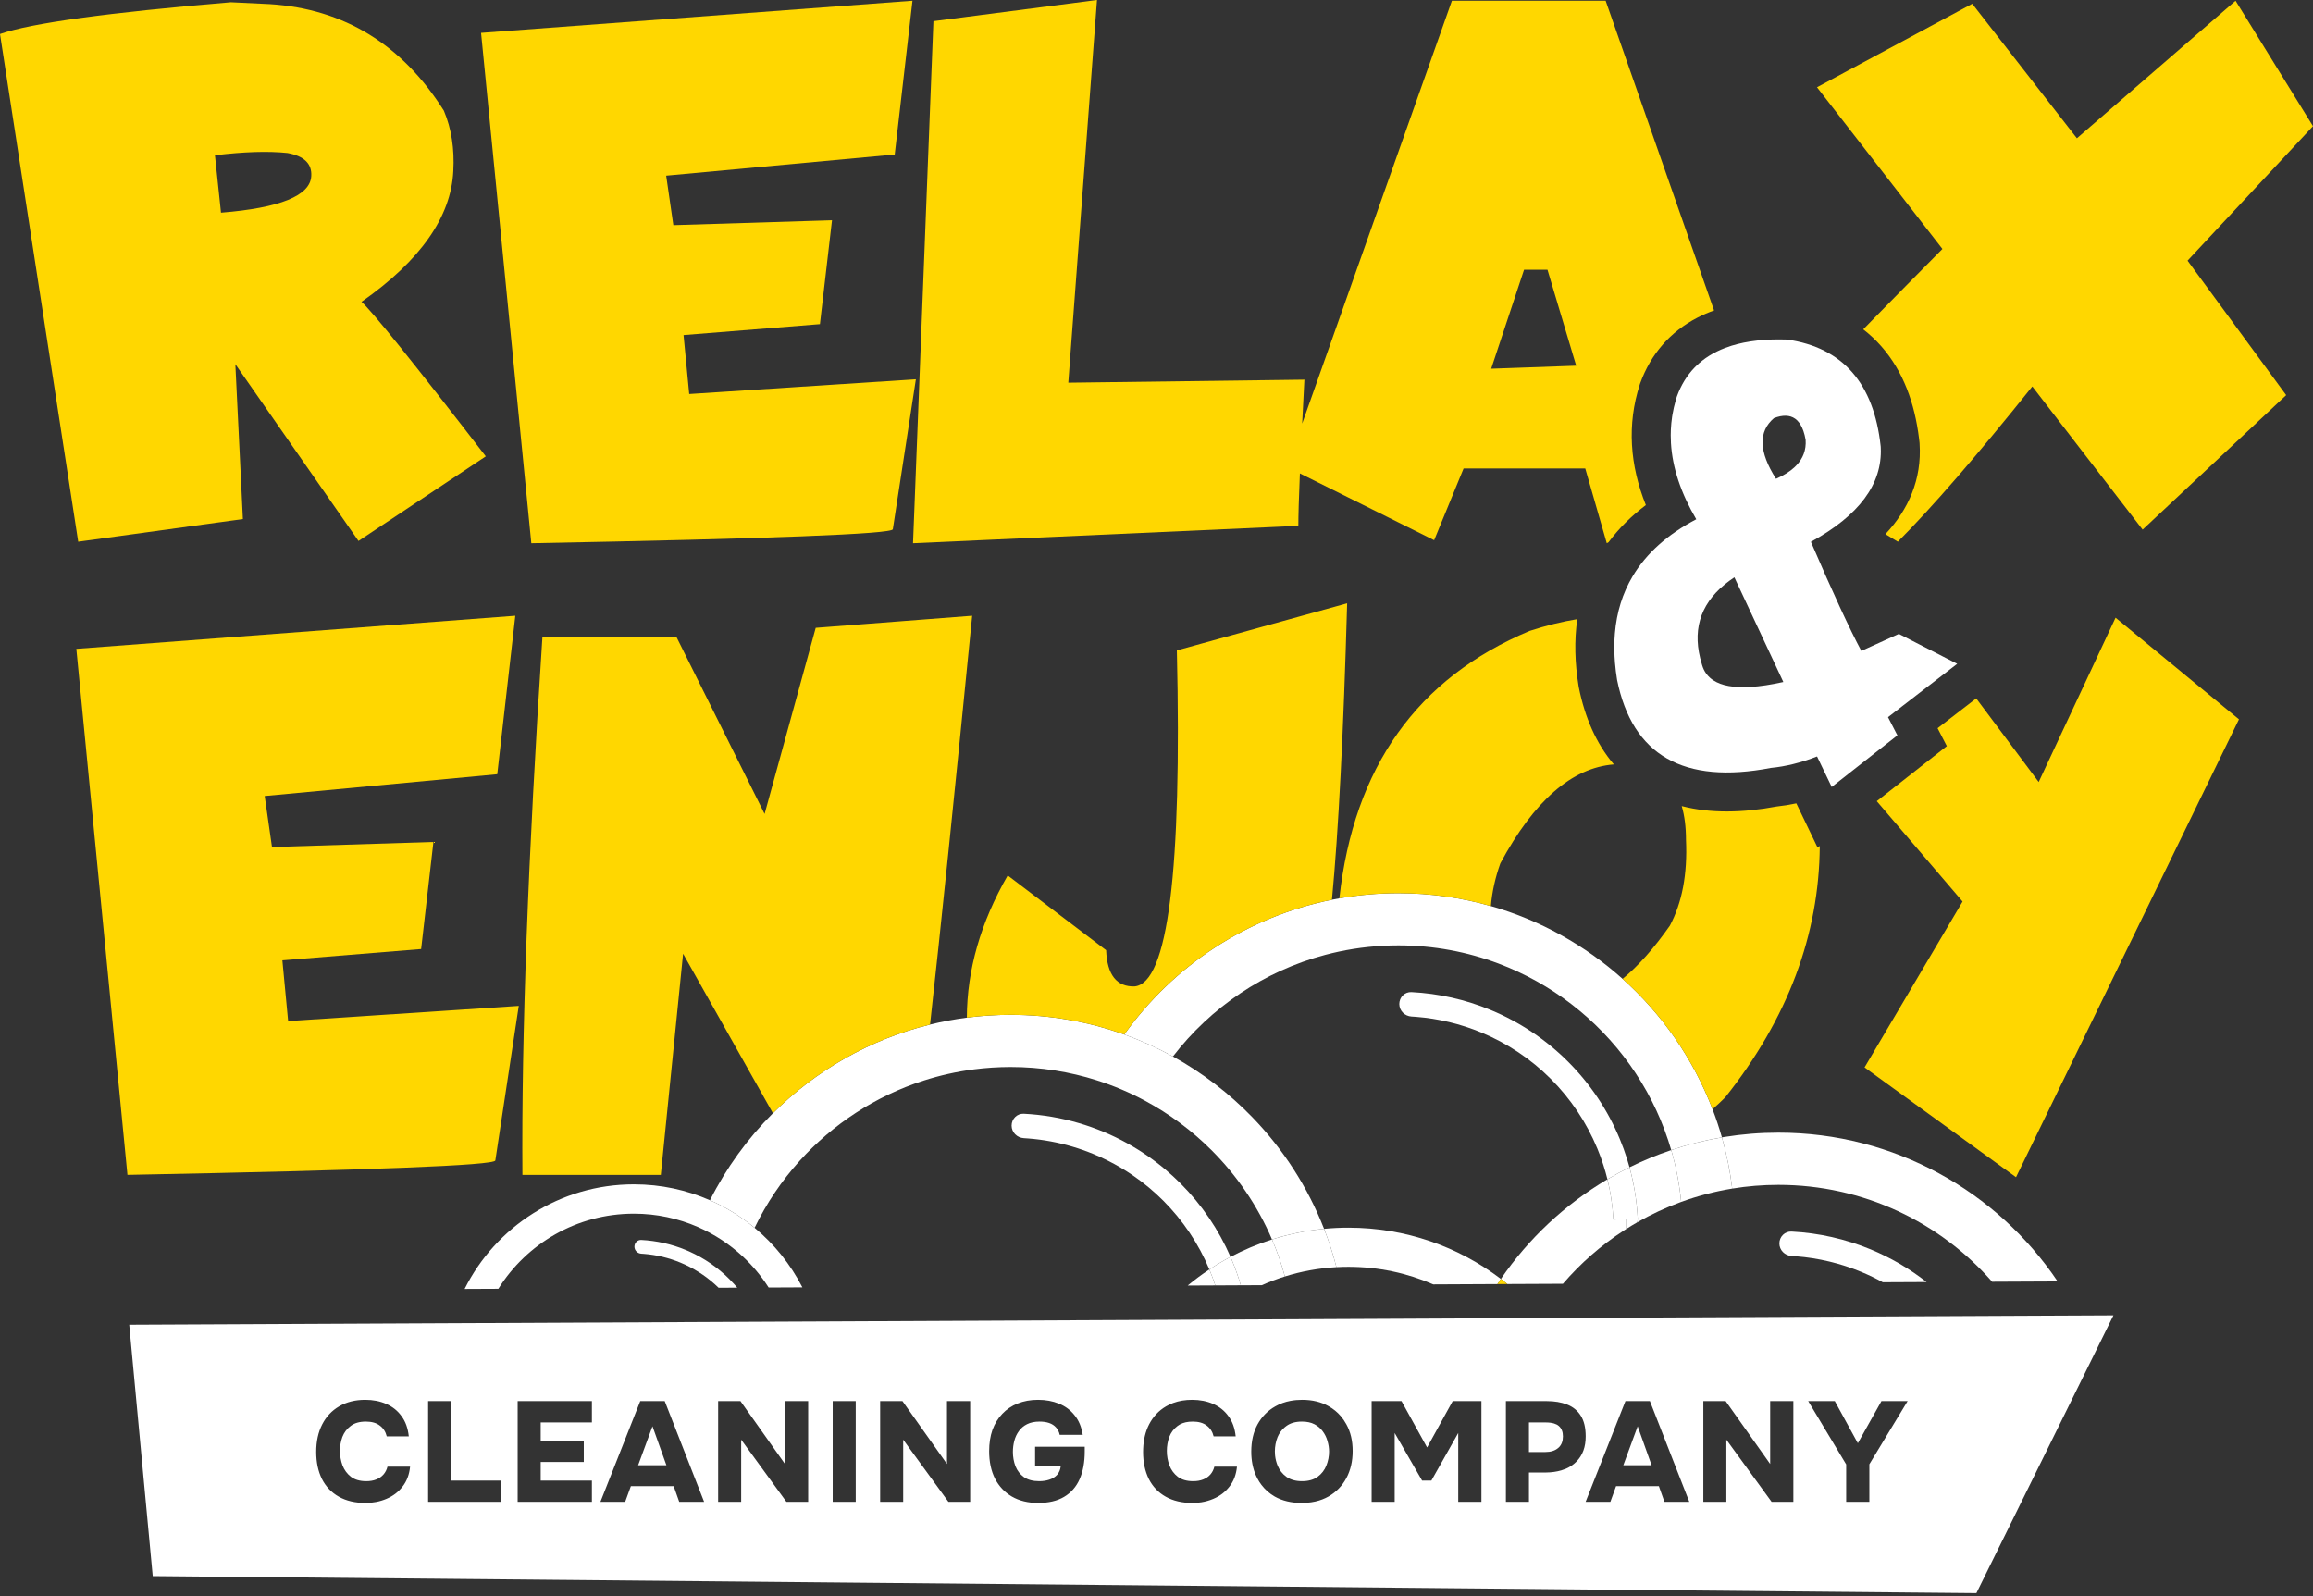 <svg width="200" height="138" viewBox="0 0 200 138" fill="none" xmlns="http://www.w3.org/2000/svg">
<rect x="0" y="0" width="200" height="138" fill="#333333" stroke="none"/>
<path d="M193.598 62.197L174.32 101.789L161.224 92.295L169.7 77.953L162.28 69.273L168.338 64.513L167.538 62.964L170.879 60.387L176.281 67.617L182.928 53.41L193.598 62.197Z" fill="#FFD700"/>
<path d="M42.996 66.944L22.887 68.829L23.518 73.24L37.478 72.802L36.415 82.06L24.416 83.037L24.914 88.289L44.857 86.976L42.83 100.341C42.763 100.768 32.16 101.183 11.02 101.587L6.6 56.103L44.558 53.241L42.996 66.944Z" fill="#FFD700"/>
<path d="M77.364 13.36L57.603 15.189L58.223 19.468L71.942 19.043L70.897 28.026L59.105 28.973L59.595 34.069L79.194 32.795L77.201 45.762C77.134 46.176 66.715 46.579 45.941 46.971L41.597 2.842L78.9 0.065L77.364 13.36Z" fill="#FFD700"/>
<path fill-rule="evenodd" clip-rule="evenodd" d="M92.373 33.089L112.788 32.828C112.716 34.197 112.653 35.463 112.596 36.625L125.543 0.065H138.837L148.211 26.843C147.716 27.02 147.236 27.227 146.774 27.465C144.409 28.685 142.735 30.628 141.829 33.127L141.808 33.183L141.79 33.24C140.667 36.714 140.935 40.231 142.313 43.672C141.069 44.609 139.986 45.676 139.091 46.88L138.935 46.971L137.073 40.504H126.555L124.007 46.709L112.398 40.934C112.309 43.068 112.265 44.58 112.265 45.468L78.948 46.971L80.712 1.829L94.855 0L92.373 33.089ZM128.94 31.88L136.289 31.619L133.807 23.322H131.782L128.94 31.88Z" fill="#FFD700"/>
<path fill-rule="evenodd" clip-rule="evenodd" d="M23.355 0.359C29.757 0.773 34.766 3.843 38.38 9.57C39.034 11.117 39.306 12.859 39.197 14.797C39.001 18.76 36.355 22.527 31.26 26.099C32.175 26.905 35.757 31.358 42.006 39.458L30.998 46.775L20.35 31.488L21.003 44.88L6.762 46.84L0 2.94C2.678 2.003 9.331 1.089 19.958 0.196L23.355 0.359ZM24.857 13.229C23.18 13.055 21.09 13.12 18.586 13.425L19.109 18.39C24.226 17.976 26.828 16.92 26.915 15.221C26.98 14.154 26.294 13.49 24.857 13.229Z" fill="#FFD700"/>
<path d="M200 10.91L189.155 22.538L197.681 34.166L185.268 45.795L175.73 33.416C170.918 39.426 167.042 43.9 164.102 46.84C163.737 46.617 163.379 46.4 163.028 46.186C165.019 44.05 166.18 41.462 165.983 38.373L165.979 38.298L165.971 38.224L165.937 37.926C165.562 34.859 164.566 32.105 162.689 29.963C162.202 29.407 161.674 28.913 161.108 28.477C163.484 26.051 165.767 23.734 167.957 21.526L157.112 7.545L170.537 0.327L179.585 11.955L193.304 0.065L200 10.91Z" fill="#FFD700"/>
<path fill-rule="evenodd" clip-rule="evenodd" d="M139.827 58.792C141.146 65.315 145.582 67.85 153.137 66.397C154.387 66.279 155.714 65.949 157.117 65.408L158.384 68.045L160.087 66.707L164.063 63.583L163.252 62.011L169.235 57.397L164.717 55.082L164.19 54.812L160.945 56.282C159.948 54.423 158.494 51.279 156.584 46.851C160.75 44.569 162.763 41.859 162.625 38.722L162.618 38.587C162.026 33.128 159.331 30.052 154.531 29.359C152.674 29.297 151.072 29.475 149.725 29.892C149.534 29.952 149.348 30.016 149.166 30.085L149.164 30.086C148.168 30.465 147.327 30.991 146.643 31.664C146.598 31.708 146.555 31.752 146.511 31.797C145.855 32.481 145.351 33.307 144.999 34.277L144.902 34.591C144.78 35.011 144.683 35.434 144.612 35.86C144.604 35.906 144.597 35.953 144.59 36L144.587 36.014L144.584 36.035C144.528 36.408 144.492 36.782 144.475 37.16C144.468 37.318 144.464 37.477 144.464 37.636C144.463 37.864 144.47 38.093 144.484 38.322C144.611 40.443 145.341 42.636 146.672 44.899C144.179 46.21 142.344 47.855 141.167 49.837C140.3 51.296 139.79 52.937 139.636 54.76C139.622 54.934 139.61 55.109 139.602 55.286C139.588 55.59 139.584 55.899 139.589 56.212C139.594 56.571 139.613 56.935 139.643 57.307C139.683 57.791 139.745 58.286 139.827 58.792ZM153.568 41.401C152.08 39.068 152.021 37.319 153.39 36.153C154.148 35.864 154.755 35.879 155.212 36.198C155.285 36.248 155.353 36.306 155.418 36.372C155.477 36.431 155.532 36.496 155.584 36.568C155.608 36.601 155.631 36.634 155.654 36.669C155.87 37.005 156.028 37.459 156.128 38.029C156.159 38.472 156.101 38.884 155.955 39.266C155.892 39.431 155.812 39.59 155.715 39.744C155.637 39.867 155.549 39.987 155.451 40.103C155.361 40.208 155.262 40.31 155.155 40.41C154.751 40.783 154.222 41.113 153.568 41.401ZM149.968 49.919L154.201 58.969C153.136 59.205 152.19 59.348 151.363 59.398C149.933 59.484 148.859 59.291 148.14 58.819C148.037 58.751 147.942 58.678 147.853 58.599C147.733 58.491 147.626 58.373 147.532 58.244C147.377 58.03 147.259 57.786 147.179 57.513L147.178 57.509C147.169 57.481 147.161 57.452 147.154 57.423C146.294 54.631 146.949 52.338 149.12 50.544C149.381 50.328 149.663 50.12 149.968 49.919Z" fill="white"/>
<path fill-rule="evenodd" clip-rule="evenodd" d="M11.174 114.544L13.207 136.28L66.216 136.774L73.118 136.839L96.763 137.059L100.585 137.095L101.284 137.102L108.185 137.166L126.572 137.338L131.488 137.384L132.436 137.392L136.257 137.428L170.895 137.751L178.057 123.234L181.107 117.052L182.744 113.733L179.661 113.748L174.473 113.772L169.639 113.795L166.771 113.809L148.999 113.893L144.285 113.915L133.327 113.967L132.952 113.969L128.609 113.989L127.764 113.993L123.242 114.015L117.082 114.044L116.342 114.047L111.807 114.069L107.921 114.087L105.791 114.097L104.454 114.103L99.735 114.126L97.609 114.136L92.895 114.158L70.545 114.264L67.888 114.276L65.553 114.287L64.255 114.293L62.946 114.299L58.41 114.321L41.693 114.4L39.036 114.412L11.174 114.544ZM29.322 121.603C29.962 121.226 30.716 121.037 31.585 121.037C32.257 121.037 32.864 121.156 33.405 121.394C33.946 121.632 34.385 121.984 34.721 122.452C35.065 122.911 35.274 123.493 35.348 124.198H33.442C33.344 123.796 33.143 123.485 32.839 123.263C32.544 123.034 32.143 122.919 31.634 122.919C31.085 122.919 30.646 123.046 30.318 123.3C29.991 123.546 29.753 123.862 29.605 124.247C29.466 124.632 29.396 125.034 29.396 125.452C29.396 125.887 29.47 126.305 29.617 126.707C29.773 127.109 30.015 127.436 30.343 127.691C30.679 127.945 31.122 128.072 31.671 128.072C31.999 128.072 32.286 128.023 32.532 127.924C32.786 127.826 32.995 127.682 33.159 127.494C33.323 127.305 33.438 127.08 33.504 126.818H35.459C35.393 127.498 35.176 128.072 34.807 128.539C34.446 129.006 33.983 129.359 33.417 129.597C32.86 129.835 32.258 129.953 31.61 129.953C30.708 129.953 29.937 129.773 29.298 129.412C28.658 129.052 28.171 128.539 27.834 127.875C27.506 127.211 27.342 126.432 27.342 125.539C27.342 124.629 27.515 123.837 27.859 123.165C28.203 122.493 28.691 121.972 29.322 121.603ZM87.989 121.357C88.514 121.144 89.104 121.037 89.76 121.037C90.424 121.037 91.027 121.148 91.568 121.37C92.117 121.591 92.568 121.927 92.921 122.378C93.281 122.821 93.515 123.382 93.622 124.063H91.629C91.572 123.8 91.465 123.587 91.309 123.423C91.154 123.251 90.957 123.124 90.719 123.042C90.482 122.96 90.207 122.919 89.895 122.919C89.469 122.919 89.108 122.993 88.813 123.141C88.518 123.288 88.28 123.489 88.1 123.743C87.919 123.989 87.788 124.268 87.706 124.579C87.624 124.891 87.583 125.211 87.583 125.539C87.583 125.973 87.657 126.387 87.805 126.781C87.96 127.166 88.202 127.477 88.53 127.715C88.866 127.953 89.309 128.072 89.859 128.072C90.178 128.072 90.473 128.027 90.744 127.937C91.014 127.847 91.236 127.707 91.408 127.519C91.58 127.322 91.683 127.08 91.716 126.793H89.502V125.096H93.794V125.502C93.794 126.436 93.646 127.236 93.351 127.9C93.056 128.564 92.609 129.072 92.01 129.425C91.42 129.777 90.67 129.953 89.76 129.953C88.891 129.953 88.137 129.769 87.497 129.4C86.866 129.031 86.378 128.514 86.034 127.85C85.698 127.178 85.53 126.387 85.53 125.477C85.53 124.797 85.624 124.186 85.812 123.645C86.009 123.104 86.292 122.64 86.661 122.255C87.03 121.862 87.473 121.562 87.989 121.357ZM99.358 123.165C99.703 122.493 100.19 121.972 100.822 121.603C101.017 121.488 101.224 121.39 101.441 121.31C101.934 121.128 102.481 121.037 103.084 121.037C103.756 121.037 104.363 121.156 104.904 121.394C105.445 121.632 105.884 121.984 106.22 122.452C106.565 122.911 106.774 123.493 106.847 124.198H104.941C104.843 123.796 104.642 123.485 104.339 123.263C104.044 123.034 103.642 122.919 103.133 122.919C103.021 122.919 102.913 122.924 102.81 122.935C102.409 122.976 102.078 123.098 101.817 123.3C101.49 123.546 101.252 123.862 101.104 124.247C100.965 124.632 100.895 125.034 100.895 125.452C100.895 125.887 100.969 126.305 101.117 126.707C101.272 127.109 101.514 127.436 101.842 127.691C102.178 127.945 102.621 128.072 103.17 128.072C103.498 128.072 103.785 128.023 104.031 127.924C104.285 127.826 104.495 127.682 104.658 127.494C104.822 127.305 104.937 127.08 105.003 126.818H106.958C106.892 127.498 106.675 128.072 106.306 128.539C105.945 129.006 105.482 129.359 104.917 129.597C104.586 129.738 104.239 129.837 103.877 129.895C103.628 129.934 103.372 129.953 103.109 129.953C102.207 129.953 101.436 129.773 100.797 129.412C100.157 129.052 99.669 128.539 99.333 127.875C99.005 127.211 98.841 126.432 98.841 125.539C98.841 125.447 98.843 125.357 98.847 125.268C98.878 124.471 99.048 123.77 99.358 123.165ZM108.735 123.165C109.104 122.493 109.616 121.972 110.272 121.603C110.667 121.376 111.105 121.217 111.587 121.127C111.904 121.067 112.241 121.037 112.596 121.037C113.474 121.037 114.236 121.222 114.884 121.591C115.29 121.819 115.639 122.104 115.932 122.446C116.113 122.656 116.271 122.888 116.409 123.141C116.778 123.796 116.962 124.571 116.962 125.465C116.962 126.342 116.782 127.121 116.421 127.801C116.06 128.474 115.548 129.002 114.884 129.388C114.538 129.586 114.158 129.733 113.744 129.827C113.626 129.854 113.506 129.876 113.383 129.894C113.117 129.934 112.839 129.953 112.547 129.953C111.654 129.953 110.879 129.769 110.223 129.4C109.768 129.135 109.386 128.8 109.077 128.393C108.946 128.221 108.828 128.036 108.723 127.838C108.68 127.756 108.639 127.673 108.602 127.588C108.33 126.976 108.194 126.284 108.194 125.514C108.194 124.612 108.374 123.829 108.735 123.165ZM37.018 129.855V121.148H39.01V128.023L41.322 128.023L43.302 128.023V129.855H42.785H37.018ZM51.18 128.023V129.855H46.563H44.761V128.252V121.148H51.18V122.993H46.753V124.641H50.479V126.412H46.753V128.023H51.18ZM51.918 129.855L55.361 121.148H57.477L60.883 129.855H58.731L58.252 128.502H54.55L54.058 129.855H51.918ZM62.096 129.855V121.148H63.194H64.027L66.982 125.321L67.876 126.584V123.288V121.148H68.428H69.881V125.146V129.855H67.999L67.471 129.129L65.917 126.994L64.088 124.481V124.656V129.01V129.855H63.061H62.096ZM72.001 129.855V121.148H73.993V129.855H72.001ZM76.105 129.855V121.148H78.035L81.884 126.584V121.148H83.889V129.855H82.008L78.097 124.481V129.855H76.105ZM118.602 129.855V121.148H121.184L123.398 125.157L125.112 122.052L125.612 121.148H128.096V129.821V129.855H127.984H126.091V123.903L124.697 126.375L123.767 128.023H122.968L120.594 123.903V129.855H118.602ZM132.204 129.855H130.212V129.067V124.936V121.148H130.53H133.723H133.741C134.414 121.148 135 121.247 135.5 121.443C136.008 121.64 136.402 121.96 136.68 122.402C136.967 122.845 137.111 123.444 137.111 124.198C137.111 124.421 137.095 124.633 137.064 124.833C136.998 125.256 136.862 125.627 136.656 125.944C136.353 126.412 135.939 126.76 135.414 126.99C135.283 127.045 135.147 127.093 135.007 127.135C134.599 127.255 134.153 127.318 133.667 127.322L133.618 127.322H132.204V128.145V129.855ZM139.737 128.502L139.245 129.855H138.33H137.998H137.105L138.372 126.652L140.548 121.148H142.664L143.855 124.193L146.07 129.855H143.918L143.439 128.502H139.737ZM147.283 129.855V121.148H149.214L153.063 126.584V121.148H155.068V129.855H153.186L149.275 124.481V129.855H147.283ZM159.635 126.621L156.351 121.148H158.651L160.643 124.788L162.684 121.148H164.947L161.639 126.608V129.855H159.635V126.621Z" fill="white"/>
<path d="M57.624 126.695H55.177L56.419 123.325L57.624 126.695Z" fill="white"/>
<path d="M113.666 123.153C113.371 122.997 113.006 122.919 112.572 122.919C112.022 122.919 111.576 123.046 111.231 123.3C111.173 123.342 111.118 123.386 111.065 123.431C110.804 123.657 110.605 123.933 110.469 124.26C110.313 124.653 110.235 125.067 110.235 125.502C110.235 125.619 110.241 125.736 110.253 125.85C110.286 126.159 110.361 126.457 110.481 126.744C110.645 127.137 110.899 127.457 111.244 127.703C111.596 127.949 112.043 128.072 112.584 128.072C113.142 128.072 113.593 127.945 113.937 127.691C114.281 127.436 114.531 127.113 114.687 126.719C114.843 126.326 114.921 125.924 114.921 125.514C114.921 125.211 114.876 124.907 114.785 124.604C114.703 124.3 114.568 124.022 114.379 123.768C114.199 123.514 113.961 123.309 113.666 123.153Z" fill="white"/>
<path d="M134.787 123.3C135.024 123.505 135.143 123.805 135.143 124.198C135.143 124.594 135.032 124.905 134.809 125.13C134.783 125.157 134.755 125.182 134.725 125.206C134.455 125.436 134.086 125.551 133.618 125.551H132.204V122.993H133.643C133.93 122.993 134.173 123.023 134.372 123.082C134.542 123.133 134.681 123.206 134.787 123.3Z" fill="white"/>
<path d="M141.606 123.325L140.364 126.695H141.663H142.811L142.495 125.811L141.606 123.325Z" fill="white"/>
<path d="M97.213 89.449C94.144 88.348 90.836 87.748 87.389 87.748C86.105 87.748 84.841 87.831 83.602 87.992C82.521 88.133 81.459 88.333 80.418 88.589C75.192 89.874 70.52 92.573 66.833 96.256C64.641 98.446 62.797 100.984 61.39 103.78C62.789 104.395 64.086 105.201 65.248 106.164C66.271 104.045 67.589 102.095 69.149 100.368C72.014 97.195 75.696 94.774 79.863 93.435C81.261 92.986 82.714 92.658 84.209 92.465C85.25 92.331 86.311 92.261 87.389 92.261C89.986 92.261 92.489 92.664 94.838 93.411C96.29 93.872 97.683 94.465 99.004 95.174C101.124 96.314 103.057 97.755 104.746 99.441C106.953 101.643 108.743 104.263 109.988 107.171C111.429 106.714 112.936 106.402 114.489 106.253C113.072 102.624 110.947 99.351 108.284 96.601C106.277 94.529 103.965 92.755 101.42 91.35C100.079 90.61 98.673 89.973 97.213 89.449Z" fill="white"/>
<path d="M88.526 98.412L88.915 98.439C90.204 98.539 91.478 98.775 92.717 99.14C93.343 99.325 93.96 99.543 94.565 99.793C95.379 100.131 96.166 100.525 96.921 100.972C97.281 101.185 97.634 101.411 97.979 101.648C98.907 102.287 99.777 103.01 100.578 103.811C102.283 105.517 103.64 107.539 104.571 109.764C105.161 109.373 105.771 109.01 106.4 108.677C105.368 106.306 103.899 104.149 102.07 102.319C101.649 101.899 101.211 101.498 100.758 101.116C99.742 100.262 98.647 99.509 97.488 98.866C96.804 98.486 96.098 98.145 95.372 97.844C94.697 97.565 94.009 97.322 93.311 97.116C91.755 96.657 90.149 96.383 88.526 96.3C87.945 96.27 87.472 96.745 87.472 97.328C87.472 97.91 87.945 98.379 88.526 98.412Z" fill="white"/>
<path d="M116.597 109.537C119.203 109.537 121.682 110.078 123.929 111.054L129.478 111.027C129.576 110.878 129.676 110.73 129.777 110.583C126.116 107.802 121.549 106.152 116.597 106.152C115.886 106.152 115.183 106.186 114.489 106.253C114.909 107.327 115.267 108.433 115.558 109.566C115.902 109.547 116.248 109.537 116.597 109.537Z" fill="white"/>
<path d="M106.544 109.017C106.831 109.709 107.08 110.415 107.289 111.132L109.105 111.124C109.752 110.835 110.418 110.584 111.102 110.37C110.803 109.271 110.43 108.203 109.988 107.171C108.74 107.568 107.54 108.073 106.4 108.677C106.414 108.708 106.427 108.739 106.44 108.77C106.476 108.852 106.51 108.934 106.544 109.017Z" fill="white"/>
<path d="M109.988 107.171C110.43 108.203 110.803 109.271 111.102 110.37C112.521 109.927 114.014 109.652 115.558 109.566C115.267 108.433 114.909 107.327 114.489 106.253C112.936 106.402 111.429 106.714 109.988 107.171Z" fill="white"/>
<path d="M104.596 109.824C104.775 110.258 104.938 110.698 105.084 111.143L107.289 111.132C107.08 110.415 106.831 109.709 106.544 109.017C106.51 108.934 106.476 108.852 106.44 108.77C106.427 108.739 106.414 108.708 106.4 108.677C105.771 109.01 105.161 109.373 104.571 109.764L104.596 109.824Z" fill="white"/>
<path d="M102.696 111.154L105.084 111.143C104.938 110.698 104.775 110.258 104.596 109.824L104.571 109.764C103.921 110.194 103.295 110.658 102.696 111.154Z" fill="white"/>
<path d="M140.583 105.398L139.509 105.453C139.506 105.435 139.504 105.418 139.503 105.4L139.498 105.346C139.433 104.205 139.263 103.075 138.991 101.968C135.327 104.135 132.179 107.083 129.777 110.583C129.967 110.727 130.154 110.874 130.338 111.023L135.143 111.001C136.672 109.224 138.451 107.668 140.425 106.388C140.478 106.354 140.53 106.321 140.583 106.287V105.398Z" fill="white"/>
<path d="M139.509 105.453L140.583 105.398V106.287C140.906 106.081 141.234 105.882 141.567 105.691C141.601 105.583 141.617 105.467 141.611 105.346C141.534 103.852 141.296 102.373 140.901 100.933C140.25 101.255 139.613 101.601 138.991 101.968C139.263 103.075 139.433 104.205 139.498 105.346L139.503 105.4C139.504 105.418 139.506 105.435 139.509 105.453Z" fill="white"/>
<path d="M145.367 103.925C145.219 102.385 144.928 100.887 144.508 99.443C143.266 99.861 142.061 100.359 140.901 100.933C141.296 102.373 141.534 103.852 141.611 105.346C141.617 105.467 141.601 105.583 141.567 105.691C142.773 104.999 144.044 104.407 145.367 103.925Z" fill="white"/>
<path d="M149.782 102.772C149.598 101.257 149.297 99.778 148.889 98.345C147.387 98.599 145.923 98.968 144.508 99.443C144.928 100.887 145.219 102.385 145.367 103.925C146.783 103.41 148.259 103.021 149.782 102.772Z" fill="white"/>
<path d="M153.775 102.449C161.141 102.449 167.751 105.691 172.254 110.825L177.919 110.798C172.696 103.04 163.831 97.936 153.775 97.936C152.188 97.936 150.631 98.063 149.113 98.308C149.038 98.32 148.964 98.332 148.889 98.345C149.297 99.778 149.598 101.257 149.782 102.772C151.081 102.56 152.415 102.449 153.775 102.449Z" fill="white"/>
<path d="M161.758 108.032C159.579 107.13 157.263 106.608 154.913 106.488C154.331 106.458 153.858 106.933 153.858 107.516C153.858 108.098 154.331 108.567 154.913 108.6L155.301 108.627C157.241 108.778 159.148 109.234 160.951 109.981C161.585 110.244 162.202 110.54 162.8 110.87L166.587 110.852C165.116 109.7 163.492 108.75 161.758 108.032Z" fill="white"/>
<path d="M144.508 99.443C145.923 98.968 147.387 98.599 148.889 98.345C148.654 97.517 148.383 96.705 148.078 95.909C146.408 91.551 143.719 87.697 140.302 84.639C137.073 81.749 133.195 79.569 128.913 78.346C126.371 77.62 123.686 77.231 120.91 77.231C119.171 77.231 117.466 77.384 115.811 77.677C115.596 77.715 115.382 77.755 115.169 77.798C107.794 79.275 101.426 83.541 97.213 89.449C98.673 89.973 100.079 90.61 101.42 91.35C104.678 87.114 109.287 83.97 114.602 82.562C114.986 82.46 115.373 82.368 115.764 82.284C117.423 81.931 119.145 81.745 120.91 81.745C123.963 81.745 126.886 82.301 129.583 83.319C131.86 84.178 133.976 85.365 135.873 86.824C139.732 89.79 142.685 93.877 144.245 98.598C144.338 98.877 144.426 99.159 144.508 99.443Z" fill="white"/>
<path d="M128.894 87.328C126.714 86.425 124.399 85.903 122.048 85.783C121.466 85.754 120.994 86.228 120.994 86.811C120.994 87.394 121.467 87.863 122.048 87.896L122.437 87.922C124.376 88.073 126.283 88.53 128.087 89.277C130.335 90.208 132.378 91.573 134.1 93.294C135.821 95.015 137.186 97.059 138.117 99.308C138.313 99.78 138.489 100.259 138.644 100.744C138.774 101.148 138.889 101.557 138.991 101.968C139.613 101.601 140.25 101.255 140.901 100.933C140.83 100.675 140.754 100.419 140.673 100.164C140.495 99.602 140.293 99.047 140.066 98.5C139.029 95.995 137.508 93.72 135.591 91.803C133.674 89.886 131.398 88.365 128.894 87.328Z" fill="white"/>
<path d="M54.812 102.404C48.405 102.404 42.859 106.086 40.174 111.449L43.091 111.436C45.534 107.536 49.87 104.942 54.812 104.942C56.781 104.942 58.654 105.354 60.349 106.096C61.782 106.723 63.087 107.586 64.217 108.636C65.074 109.432 65.83 110.336 66.463 111.325L69.38 111.311C68.362 109.326 66.95 107.575 65.248 106.164C64.086 105.201 62.789 104.395 61.39 103.78C59.377 102.895 57.152 102.404 54.812 102.404Z" fill="white"/>
<path fill-rule="evenodd" clip-rule="evenodd" d="M116.485 52.164C116.171 63.362 115.732 71.907 115.169 77.798C107.794 79.275 101.426 83.541 97.213 89.449C94.144 88.348 90.836 87.748 87.389 87.748C86.105 87.748 84.841 87.831 83.602 87.992C83.615 83.86 84.793 79.762 87.136 75.697L95.645 82.161C95.734 84.294 96.553 85.337 98.105 85.292C100.985 85.023 102.204 75.338 101.761 56.238L116.485 52.164ZM120.91 77.231C119.171 77.231 117.466 77.384 115.811 77.677C117.055 66.346 122.537 58.639 132.257 54.554C133.672 54.092 135.048 53.753 136.383 53.535C136.119 55.387 136.172 57.33 136.499 59.334L136.509 59.397L136.522 59.46C137.039 62.016 138.012 64.295 139.548 66.094C135.918 66.384 132.646 69.237 129.73 74.654C129.287 75.898 129.015 77.129 128.913 78.346C126.371 77.62 123.686 77.231 120.91 77.231ZM148.078 95.909C146.408 91.551 143.719 87.697 140.302 84.639C141.66 83.52 143.023 81.987 144.389 80.04C145.452 78.043 145.918 75.574 145.785 72.634C145.785 71.511 145.661 70.533 145.415 69.699C147.915 70.346 150.703 70.282 153.62 69.737C154.186 69.677 154.754 69.585 155.324 69.463L157.165 73.291L157.351 73.145C157.302 80.834 154.578 88.081 149.175 94.887C148.818 95.243 148.452 95.583 148.078 95.909ZM80.418 88.589C81.318 80.526 82.532 68.743 84.062 53.241L70.534 54.285L66.113 70.378L58.501 55.093H46.901C45.66 74.036 45.084 89.535 45.173 101.587H57.139L59.066 82.464L66.833 96.256C70.52 92.573 75.192 89.874 80.418 88.589ZM129.777 110.583C129.676 110.73 129.576 110.878 129.478 111.027L130.338 111.023C130.154 110.874 129.967 110.727 129.777 110.583Z" fill="#FFD700"/>
<path d="M59.303 108.083C58.077 107.575 56.774 107.282 55.452 107.214C55.124 107.197 54.859 107.464 54.859 107.792C54.859 108.12 55.125 108.384 55.452 108.402L55.67 108.417C56.761 108.502 57.834 108.759 58.848 109.179C58.991 109.238 59.132 109.3 59.271 109.365C60.33 109.86 61.298 110.529 62.136 111.346L63.433 111.339L63.747 111.338C63.666 111.242 63.584 111.147 63.5 111.054C63.361 110.899 63.217 110.748 63.07 110.6C62.069 109.599 60.893 108.79 59.602 108.212C59.503 108.167 59.403 108.124 59.303 108.083Z" fill="white"/>
</svg>
